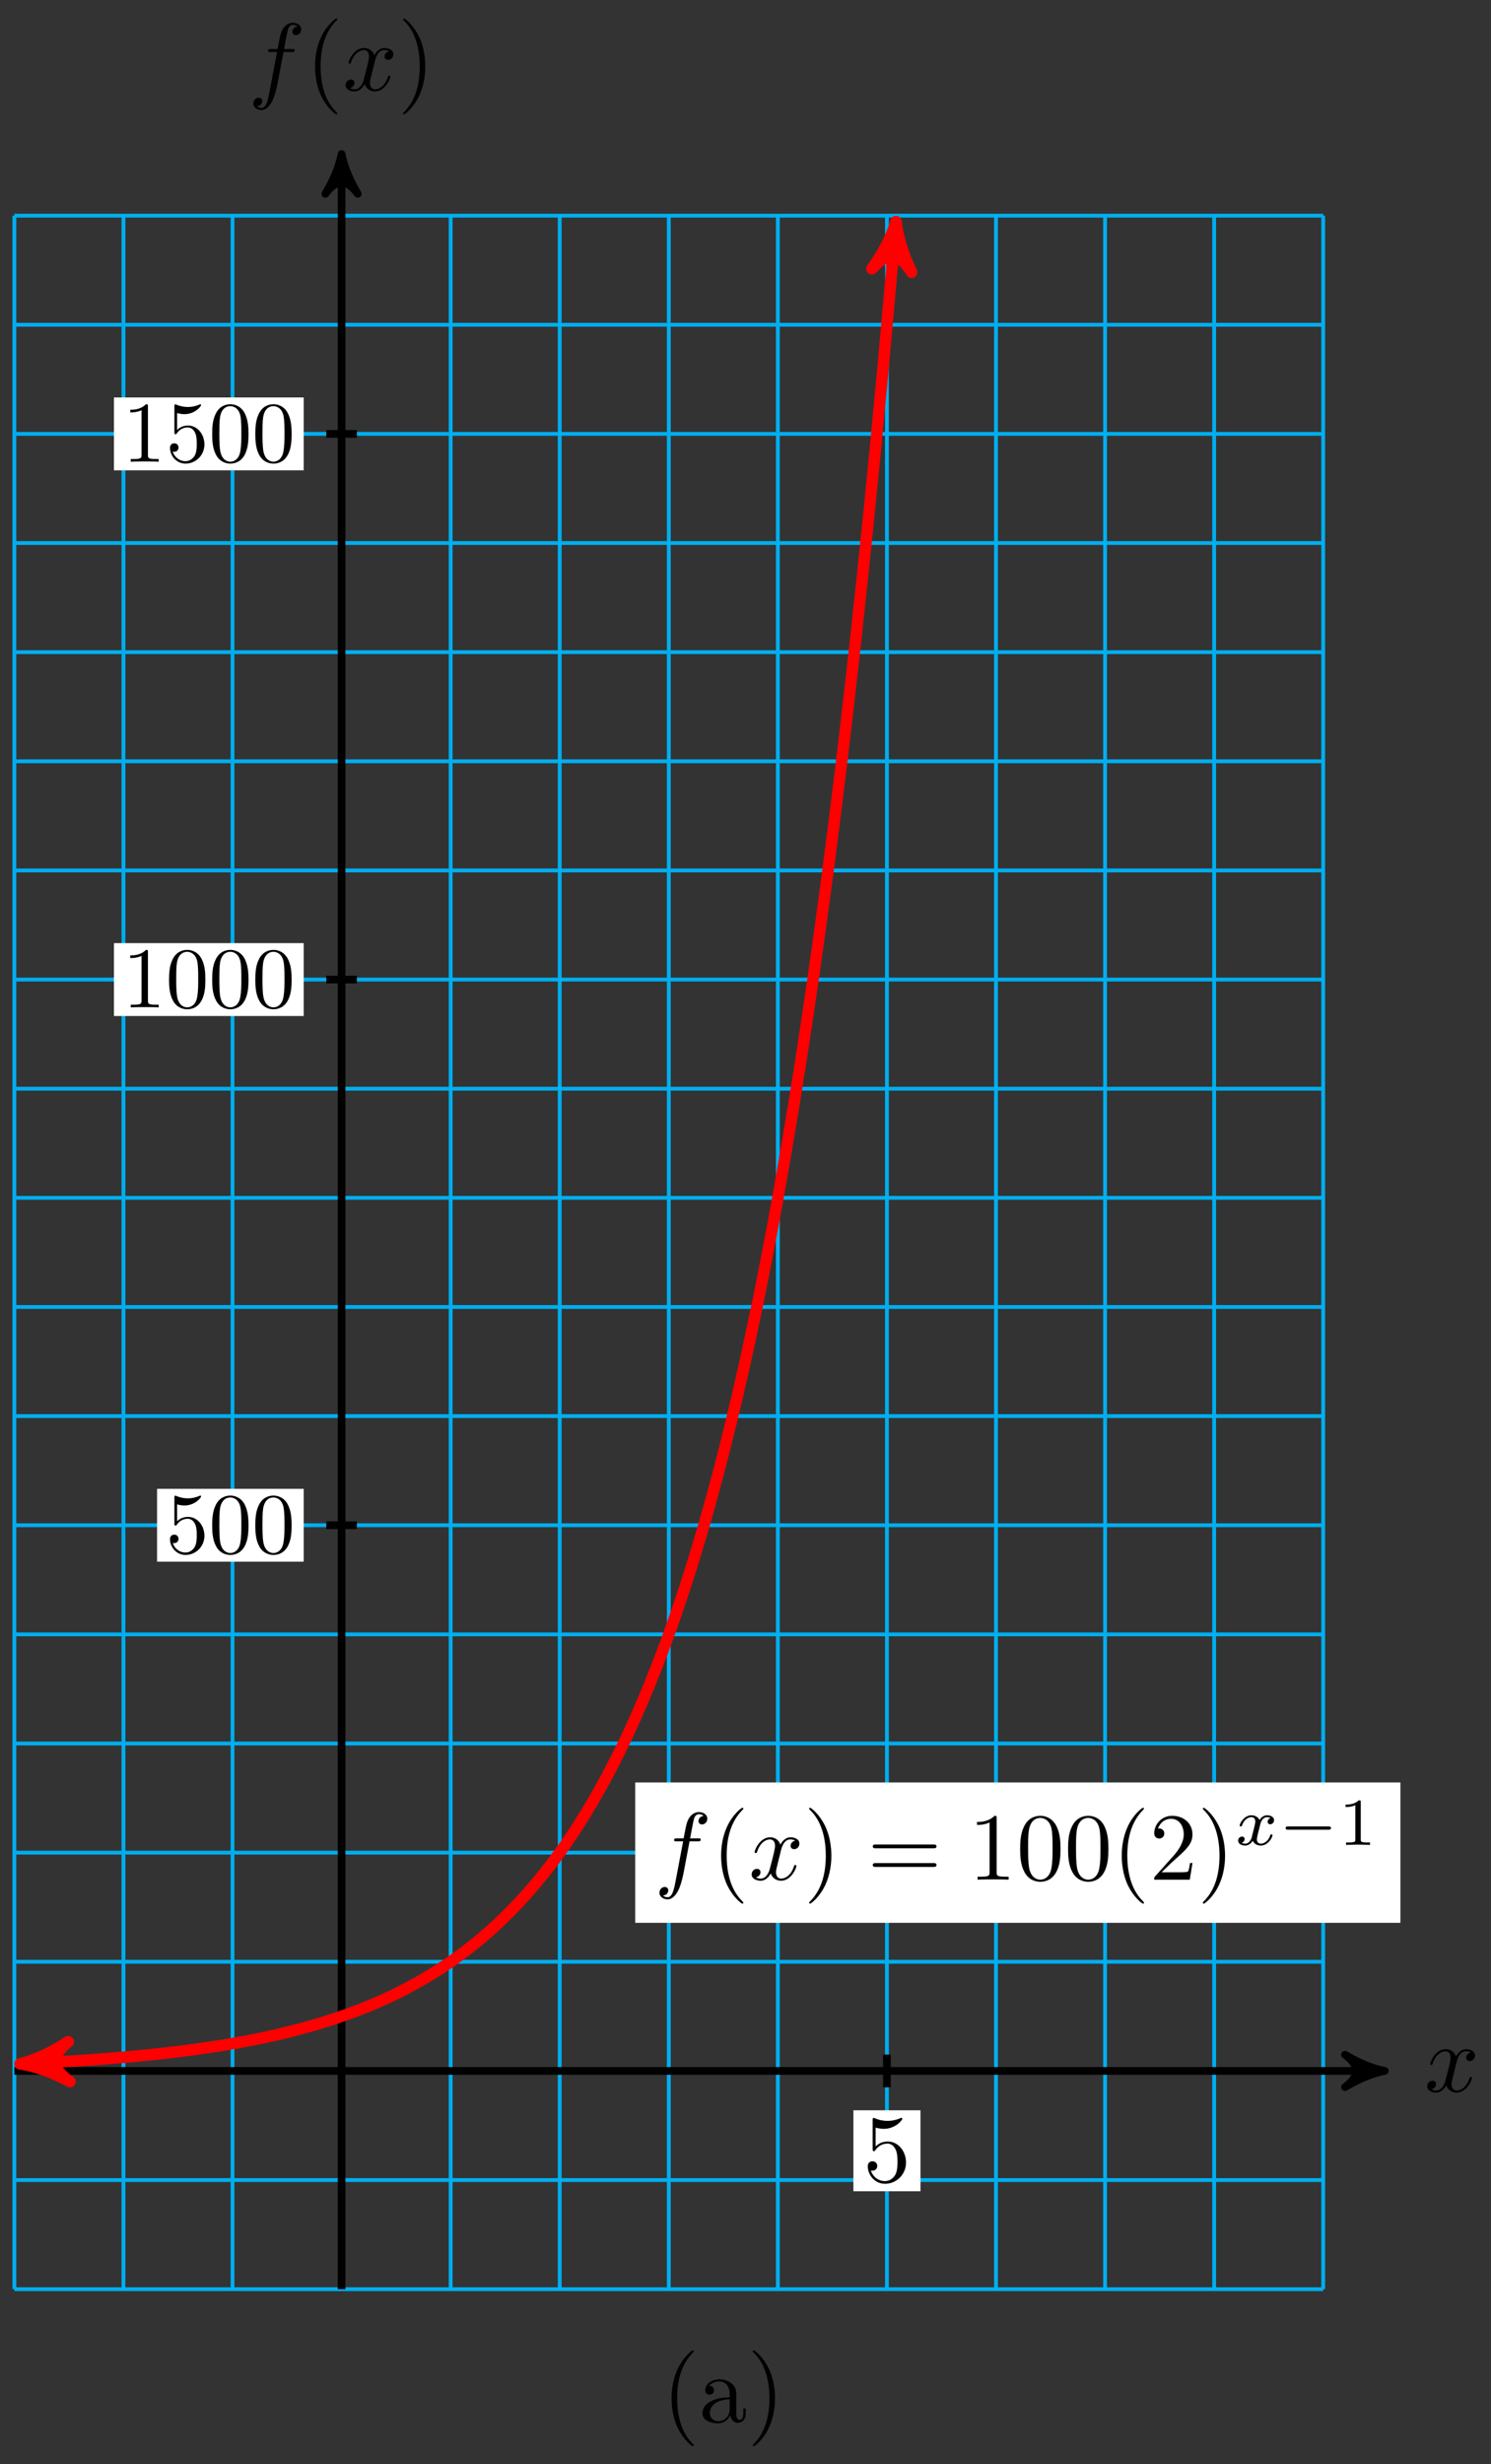 <svg xmlns="http://www.w3.org/2000/svg" xmlns:xlink="http://www.w3.org/1999/xlink" version="1.1" width="155" height="256" viewBox="0 0 155 256">
<rect x="0" y="0" width="155" height="256" fill="#333333" stroke="none"/>
<defs>
<path id="font_1_2" d="M.334 .302C.34 .328 .363 .42 .433 .42 .438 .42 .462 .42 .483 .407 .455 .402 .435 .377 .435 .353 .435 .337 .446 .318 .473 .318 .495 .318 .527 .336 .527 .376 .527 .428 .468 .442 .434 .442 .376 .442 .341 .389 .329 .366 .304 .432 .25 .442 .221 .442 .117 .442 .06 .313 .06 .288 .06 .278 .07 .278 .072 .278 .08 .278 .083 .28 .085 .289 .119 .395 .185 .42 .219 .42 .238 .42 .273 .411 .273 .353 .273 .322 .256 .255 .219 .115 .203 .053 .168 .011 .124 .011 .118 .011 .095 .011 .074 .024 .099 .029 .121 .05 .121 .078 .121 .105 .099 .113 .084 .113 .054 .113 .029 .087 .029 .055 .029 .009 .079-.011 .123-.011 .189-.011 .225 .059 .228 .065 .24 .028 .276-.011 .336-.011 .439-.011 .496 .118 .496 .143 .496 .153 .487 .153 .484 .153 .475 .153 .473 .149 .471 .142 .438 .035 .37 .011 .338 .011 .299 .011 .283 .043 .283 .077 .283 .099 .289 .121 .3 .165L.334 .302Z"/>
<path id="font_1_1" d="M.367 .4H.453C.473 .4 .483 .4 .483 .42 .483 .431 .473 .431 .456 .431H.373L.394 .545C.398 .566 .412 .637 .418 .649 .427 .668 .444 .683 .465 .683 .469 .683 .495 .683 .514 .665 .47 .661 .46 .626 .46 .611 .46 .588 .478 .576 .497 .576 .523 .576 .552 .598 .552 .636 .552 .682 .506 .705 .465 .705 .431 .705 .368 .687 .338 .588 .332 .567 .329 .557 .305 .431H.236C.217 .431 .206 .431 .206 .412 .206 .4 .215 .4 .234 .4H.3L.225 .005C.207-.092 .19-.183 .138-.183 .134-.183 .109-.183 .09-.165 .136-.162 .145-.126 .145-.111 .145-.088 .127-.076 .108-.076 .082-.076 .053-.098 .053-.136 .053-.181 .097-.205 .138-.205 .193-.205 .233-.146 .251-.108 .283-.045 .306 .076 .307 .083L.367 .4Z"/>
<path id="font_2_1" d="M.331-.24C.331-.237 .331-.235 .314-.218 .189-.092 .157 .097 .157 .25 .157 .424 .195 .598 .318 .723 .331 .735 .331 .737 .331 .74 .331 .747 .327 .75 .321 .75 .311 .75 .221 .682 .162 .555 .111 .445 .099 .334 .099 .25 .099 .172 .11 .051 .165-.062 .225-.185 .311-.25 .321-.25 .327-.25 .331-.247 .331-.24Z"/>
<path id="font_2_2" d="M.289 .25C.289 .328 .278 .449 .223 .562 .163 .685 .077 .75 .067 .75 .061 .75 .057 .746 .057 .74 .057 .737 .057 .735 .076 .717 .174 .618 .231 .459 .231 .25 .231 .079 .194-.097 .07-.223 .057-.235 .057-.237 .057-.24 .057-.246 .061-.25 .067-.25 .077-.25 .167-.182 .226-.055 .277 .055 .289 .166 .289 .25Z"/>
<path id="font_2_6" d="M.449 .2C.449 .319 .367 .419 .259 .419 .211 .419 .168 .403 .132 .368V.564C.152 .558 .185 .551 .217 .551 .34 .551 .41 .642 .41 .655 .41 .661 .407 .666 .4 .666 .399 .666 .397 .666 .392 .663 .372 .654 .323 .634 .256 .634 .216 .634 .17 .641 .123 .662 .115 .665 .113 .665 .111 .665 .101 .665 .101 .657 .101 .641V.344C.101 .326 .101 .318 .115 .318 .122 .318 .124 .321 .128 .327 .139 .343 .176 .397 .257 .397 .309 .397 .334 .351 .342 .333 .358 .296 .36 .257 .36 .207 .36 .172 .36 .112 .336 .07 .312 .031 .275 .006 .229 .006 .156 .006 .099 .058 .082 .117 .085 .116 .088 .115 .099 .115 .132 .115 .149 .14 .149 .164 .149 .188 .132 .213 .099 .213 .085 .213 .05 .206 .05 .16 .05 .074 .119-.022 .231-.022 .347-.022 .449 .073 .449 .2Z"/>
<path id="font_2_3" d="M.46 .32C.46 .4 .455 .48 .42 .554 .374 .65 .292 .666 .25 .666 .19 .666 .117 .64 .076 .547 .044 .478 .039 .4 .039 .32 .039 .245 .043 .155 .084 .079 .127-.002 .2-.022 .249-.022 .303-.022 .379-.001 .423 .094 .455 .163 .46 .241 .46 .32M.249-0C.21-0 .151 .025 .133 .121 .122 .181 .122 .273 .122 .332 .122 .396 .122 .462 .13 .516 .149 .635 .224 .644 .249 .644 .282 .644 .348 .626 .367 .527 .377 .471 .377 .395 .377 .332 .377 .257 .377 .189 .366 .125 .351 .03 .294-0 .249-0Z"/>
<path id="font_2_4" d="M.294 .64C.294 .664 .294 .666 .271 .666 .209 .602 .121 .602 .089 .602V.571C.109 .571 .168 .571 .22 .597V.079C.22 .043 .217 .031 .127 .031H.095V0C.13 .003 .217 .003 .257 .003 .297 .003 .384 .003 .419 0V.031H.387C.297 .031 .294 .042 .294 .079V.64Z"/>
<path id="font_2_7" d="M.687 .327C.702 .327 .721 .327 .721 .347 .721 .367 .702 .367 .688 .367H.089C.075 .367 .056 .367 .056 .347 .056 .327 .075 .327 .09 .327H.687M.688 .133C.702 .133 .721 .133 .721 .153 .721 .173 .702 .173 .687 .173H.09C.075 .173 .056 .173 .056 .153 .056 .133 .075 .133 .089 .133H.688Z"/>
<path id="font_2_5" d="M.127 .077 .233 .18C.389 .318 .449 .372 .449 .472 .449 .586 .359 .666 .237 .666 .124 .666 .05 .574 .05 .485 .05 .429 .1 .429 .103 .429 .12 .429 .155 .441 .155 .482 .155 .508 .137 .534 .102 .534 .094 .534 .092 .534 .089 .533 .112 .598 .166 .635 .224 .635 .315 .635 .358 .554 .358 .472 .358 .392 .308 .313 .253 .251L.061 .037C.05 .026 .05 .024 .05 0H.421L.449 .174H.424C.419 .144 .412 .1 .402 .085 .395 .077 .329 .077 .307 .077H.127Z"/>
<path id="font_3_1" d="M.249 .106C.239 .072 .206 .018 .155 .018 .152 .018 .122 .018 .101 .032 .142 .045 .145 .081 .145 .087 .145 .109 .128 .124 .105 .124 .077 .124 .048 .1 .048 .063 .048 .013 .104-.01 .153-.01 .199-.01 .24 .019 .265 .061 .289 .008 .344-.01 .384-.01 .499-.01 .56 .115 .56 .143 .56 .156 .547 .156 .544 .156 .53 .156 .529 .151 .525 .139 .504 .07 .444 .018 .388 .018 .348 .018 .327 .045 .327 .083 .327 .109 .351 .2 .379 .311 .399 .388 .444 .413 .477 .413 .479 .413 .51 .413 .531 .399 .499 .39 .487 .362 .487 .344 .487 .322 .504 .307 .527 .307 .55 .307 .583 .326 .583 .368 .583 .424 .519 .441 .479 .441 .429 .441 .389 .408 .367 .37 .349 .411 .303 .441 .247 .441 .135 .441 .071 .318 .071 .288 .071 .275 .085 .275 .088 .275 .101 .275 .102 .279 .107 .292 .132 .37 .195 .413 .244 .413 .277 .413 .304 .395 .304 .347 .304 .327 .292 .277 .283 .243L.249 .106Z"/>
<path id="font_4_1" d="M.744 .226C.76 .226 .784 .226 .784 .25 .784 .275 .761 .275 .744 .275H.148C.132 .275 .108 .275 .108 .251 .108 .226 .131 .226 .148 .226H.744Z"/>
<path id="font_5_1" d="M.335 .636C.335 .663 .333 .664 .305 .664 .241 .601 .15 .6 .109 .6V.564C.133 .564 .199 .564 .254 .592V.082C.254 .049 .254 .036 .154 .036H.116V0C.134 .001 .257 .004 .294 .004 .325 .004 .451 .001 .473 0V.036H.435C.335 .036 .335 .049 .335 .082V.636Z"/>
<path id="font_6_85" d="M.331-.24C.331-.237 .331-.235 .314-.218 .189-.092 .157 .097 .157 .25 .157 .424 .195 .598 .318 .723 .331 .735 .331 .737 .331 .74 .331 .747 .327 .75 .321 .75 .311 .75 .221 .682 .162 .555 .111 .445 .099 .334 .099 .25 .099 .172 .11 .051 .165-.062 .225-.185 .311-.25 .321-.25 .327-.25 .331-.247 .331-.24Z"/>
<path id="font_6_28" d="M.483 .089V.145H.458V.089C.458 .031 .433 .025 .422 .025 .389 .025 .385 .07 .385 .075V.275C.385 .317 .385 .356 .349 .393 .31 .432 .26 .448 .212 .448 .13 .448 .061 .401 .061 .335 .061 .305 .081 .288 .107 .288 .135 .288 .153 .308 .153 .334 .153 .346 .148 .379 .102 .38 .129 .415 .178 .426 .21 .426 .259 .426 .316 .387 .316 .298V.261C.265 .258 .195 .255 .132 .225 .057 .191 .032 .139 .032 .095 .032 .014 .129-.011 .192-.011 .258-.011 .304 .029 .323 .076 .327 .036 .354-.006 .401-.006 .422-.006 .483 .008 .483 .089M.316 .14C.316 .045 .244 .011 .199 .011 .15 .011 .109 .046 .109 .096 .109 .151 .151 .234 .316 .24V.14Z"/>
<path id="font_6_86" d="M.289 .25C.289 .328 .278 .449 .223 .562 .163 .685 .077 .75 .067 .75 .061 .75 .057 .746 .057 .74 .057 .737 .057 .735 .076 .717 .174 .618 .231 .459 .231 .25 .231 .079 .194-.097 .07-.223 .057-.235 .057-.237 .057-.24 .057-.246 .061-.25 .067-.25 .077-.25 .167-.182 .226-.055 .277 .055 .289 .166 .289 .25Z"/>
</defs>
<path transform="matrix(1,0,0,-1,35.51,215.158)" stroke-width=".399" stroke-linecap="butt" stroke-miterlimit="10" stroke-linejoin="miter" fill="none" stroke="#00aeef" d="M-34.016-22.677H102.047M-34.016-11.339H102.047M-34.016 0H102.047M-34.016 11.339H102.047M-34.016 22.677H102.047M-34.016 34.016H102.047M-34.016 45.354H102.047M-34.016 56.693H102.047M-34.016 68.031H102.047M-34.016 79.37H102.047M-34.016 90.708H102.047M-34.016 102.047H102.047M-34.016 113.385H102.047M-34.016 124.724H102.047M-34.016 136.063H102.047M-34.016 147.401H102.047M-34.016 158.74H102.047M-34.016 170.078H102.047M-34.016 181.417H102.047M-34.016 192.751H102.047M-34.016-22.677V192.755M-22.677-22.677V192.755M-11.339-22.677V192.755M0-22.677V192.755M11.339-22.677V192.755M22.677-22.677V192.755M34.016-22.677V192.755M45.354-22.677V192.755M56.693-22.677V192.755M68.031-22.677V192.755M79.37-22.677V192.755M90.708-22.677V192.755M102.043-22.677V192.755M102.047 192.755"/>
<path transform="matrix(1,0,0,-1,35.51,215.158)" stroke-width=".797" stroke-linecap="butt" stroke-miterlimit="10" stroke-linejoin="miter" fill="none" stroke="#000000" d="M-34.016 0H107.416"/>
<path transform="matrix(1,0,0,-1,142.928,215.158)" d="M1.036 0C-.259 .259-1.554 .777-3.108 1.684-1.554 .518-1.554-.518-3.108-1.684-1.554-.777-.259-.259 1.036 0Z"/>
<path transform="matrix(1,0,0,-1,142.928,215.158)" stroke-width=".797" stroke-linecap="butt" stroke-linejoin="round" fill="none" stroke="#000000" d="M1.036 0C-.259 .259-1.554 .777-3.108 1.684-1.554 .518-1.554-.518-3.108-1.684-1.554-.777-.259-.259 1.036 0Z"/>
<use data-text="x" xlink:href="#font_1_2" transform="matrix(9.963,0,0,-9.963,148.082,217.303)"/>
<path transform="matrix(1,0,0,-1,35.51,215.158)" stroke-width=".797" stroke-linecap="butt" stroke-miterlimit="10" stroke-linejoin="miter" fill="none" stroke="#000000" d="M0-22.677V198.124"/>
<path transform="matrix(0,-1,-1,-0,35.51,17.034)" d="M1.036 0C-.259 .259-1.554 .777-3.108 1.684-1.554 .518-1.554-.518-3.108-1.684-1.554-.777-.259-.259 1.036 0Z"/>
<path transform="matrix(0,-1,-1,-0,35.51,17.034)" stroke-width=".797" stroke-linecap="butt" stroke-linejoin="round" fill="none" stroke="#000000" d="M1.036 0C-.259 .259-1.554 .777-3.108 1.684-1.554 .518-1.554-.518-3.108-1.684-1.554-.777-.259-.259 1.036 0Z"/>
<use data-text="f" xlink:href="#font_1_1" transform="matrix(9.963,0,0,-9.963,25.814,9.39)"/>
<use data-text="(" xlink:href="#font_2_1" transform="matrix(9.963,0,0,-9.963,31.764,9.39)"/>
<use data-text="x" xlink:href="#font_1_2" transform="matrix(9.963,0,0,-9.963,35.638,9.39)"/>
<use data-text=")" xlink:href="#font_2_2" transform="matrix(9.963,0,0,-9.963,41.332,9.39)"/>
<path transform="matrix(1,0,0,-1,35.51,215.158)" stroke-width=".797" stroke-linecap="butt" stroke-miterlimit="10" stroke-linejoin="miter" fill="none" stroke="#000000" d="M56.693 1.701V-1.701"/>
<path transform="matrix(1,0,0,-1,35.51,215.158)" d="M53.206-12.505H60.18V-4.092H53.206Z" fill="#ffffff"/>
<use data-text="5" xlink:href="#font_2_6" transform="matrix(9.963,0,0,-9.963,89.713,226.667)"/>
<path transform="matrix(1,0,0,-1,35.51,215.158)" stroke-width=".797" stroke-linecap="butt" stroke-miterlimit="10" stroke-linejoin="miter" fill="none" stroke="#000000" d="M1.587 56.693H-1.587"/>
<path transform="matrix(1,0,0,-1,35.51,215.158)" d="M-3.939 60.479H-19.182V52.907H-3.939ZM-19.182 52.907" fill="#ffffff"/>
<use data-text="5" xlink:href="#font_2_6" transform="matrix(8.967,0,0,-8.966,17.225,161.354)"/>
<use data-text="0" xlink:href="#font_2_3" transform="matrix(8.967,0,0,-8.966,21.708,161.354)"/>
<use data-text="0" xlink:href="#font_2_3" transform="matrix(8.967,0,0,-8.966,26.191,161.354)"/>
<path transform="matrix(1,0,0,-1,35.51,215.158)" stroke-width=".797" stroke-linecap="butt" stroke-miterlimit="10" stroke-linejoin="miter" fill="none" stroke="#000000" d="M1.587 113.385H-1.587"/>
<path transform="matrix(1,0,0,-1,35.51,215.158)" d="M-3.939 117.171H-23.665V109.6H-3.939ZM-23.665 109.6" fill="#ffffff"/>
<use data-text="1" xlink:href="#font_2_4" transform="matrix(8.967,0,0,-8.966,12.742,104.661)"/>
<use data-text="0" xlink:href="#font_2_3" transform="matrix(8.967,0,0,-8.966,17.225,104.661)"/>
<use data-text="0" xlink:href="#font_2_3" transform="matrix(8.967,0,0,-8.966,21.708,104.661)"/>
<use data-text="0" xlink:href="#font_2_3" transform="matrix(8.967,0,0,-8.966,26.192,104.661)"/>
<path transform="matrix(1,0,0,-1,35.51,215.158)" stroke-width=".797" stroke-linecap="butt" stroke-miterlimit="10" stroke-linejoin="miter" fill="none" stroke="#000000" d="M1.587 170.078H-1.587"/>
<path transform="matrix(1,0,0,-1,35.51,215.158)" d="M-3.939 173.864H-23.665V166.292H-3.939ZM-23.665 166.292" fill="#ffffff"/>
<use data-text="1" xlink:href="#font_2_4" transform="matrix(8.967,0,0,-8.966,12.742,47.969)"/>
<use data-text="5" xlink:href="#font_2_6" transform="matrix(8.967,0,0,-8.966,17.225,47.969)"/>
<use data-text="0" xlink:href="#font_2_3" transform="matrix(8.967,0,0,-8.966,21.708,47.969)"/>
<use data-text="0" xlink:href="#font_2_3" transform="matrix(8.967,0,0,-8.966,26.192,47.969)"/>
<path transform="matrix(1,0,0,-1,35.51,215.158)" stroke-width="1.196" stroke-linecap="butt" stroke-miterlimit="10" stroke-linejoin="miter" fill="none" stroke="#ff0000" d="M-32.145 .792C-32.98 .755-32.98 .755-32.583 .773-32.185 .792-31.547 .823-31.15 .844-30.752 .864-30.115 .899-29.717 .922-29.319 .944-28.682 .981-28.284 1.006-27.886 1.03-27.249 1.071-26.851 1.098-26.454 1.124-25.816 1.169-25.418 1.199-25.021 1.228-24.383 1.277-23.985 1.309-23.588 1.34-22.95 1.393-22.553 1.428-22.155 1.462-21.517 1.521-21.12 1.559-20.722 1.597-20.084 1.661-19.687 1.702-19.289 1.744-18.651 1.812-18.254 1.858-17.856 1.903-17.219 1.978-16.821 2.028-16.423 2.077-15.786 2.16-15.388 2.214-14.99 2.268-14.353 2.358-13.955 2.417-13.558 2.476-12.92 2.574-12.522 2.638-12.125 2.702-11.487 2.808-11.089 2.878-10.692 2.948-10.054 3.066-9.657 3.143-9.259 3.219-8.621 3.346-8.224 3.429-7.826 3.513-7.188 3.652-6.791 3.744-6.393 3.835-5.755 3.988-5.358 4.087-4.96 4.187-4.323 4.353-3.925 4.462-3.527 4.57-2.89 4.751-2.492 4.87-2.094 4.988-1.457 5.186-1.059 5.316-.662 5.445-.024 5.661 .374 5.802 .771 5.943 1.409 6.179 1.807 6.333 2.204 6.487 2.842 6.744 3.239 6.912 3.637 7.081 4.275 7.362 4.672 7.545 5.07 7.729 5.708 8.035 6.105 8.236 6.503 8.436 7.141 8.771 7.538 8.99 7.936 9.209 8.573 9.574 8.971 9.812 9.369 10.051 10.006 10.451 10.404 10.712 10.802 10.972 11.439 11.405 11.837 11.689 12.234 11.973 12.872 12.448 13.27 12.759 13.667 13.069 14.305 13.588 14.703 13.926 15.1 14.265 15.738 14.831 16.135 15.201 16.533 15.571 17.171 16.189 17.568 16.593 17.966 16.997 18.604 17.671 19.001 18.112 19.399 18.552 20.037 19.288 20.434 19.769 20.832 20.25 21.469 21.053 21.867 21.578 22.265 22.104 22.902 22.981 23.3 23.554 23.698 24.127 24.335 25.084 24.733 25.71 25.13 26.335 25.768 27.38 26.166 28.063 26.563 28.746 27.201 29.886 27.599 30.631 27.996 31.377 28.634 32.622 29.031 33.435 29.429 34.249 30.067 35.608 30.464 36.496 30.862 37.384 31.5 38.868 31.897 39.837 32.295 40.807 32.933 42.425 33.33 43.483 33.728 44.541 34.365 46.308 34.763 47.463 35.161 48.617 35.798 50.547 36.196 51.807 36.594 53.068 37.231 55.173 37.629 56.549 38.026 57.925 38.664 60.224 39.062 61.726 39.459 63.228 40.097 65.736 40.495 67.375 40.892 69.015 41.53 71.753 41.927 73.543 42.325 75.333 42.963 78.321 43.36 80.275 43.758 82.228 44.396 85.49 44.793 87.623 45.191 89.755 45.829 93.315 46.226 95.643 46.624 97.97 47.261 101.856 47.659 104.397 48.057 106.938 48.694 111.181 49.092 113.954 49.49 116.728 50.127 121.358 50.525 124.385 50.922 127.412 51.56 132.466 51.958 135.77 52.355 139.074 52.993 144.592 53.391 148.199 53.788 151.806 54.426 157.827 54.824 161.764 55.221 165.7 55.859 172.274 56.256 176.57 56.654 180.866 57.689 192.729 57.526 190.863"/>
<path transform="matrix(-.999,.044,.044,.999,3.365,214.366)" d="M1.275 0C-.319 .319-1.913 .956-3.826 2.072-1.913 .638-1.913-.638-3.826-2.072-1.913-.956-.319-.319 1.275 0Z" fill="#ff0000"/>
<path transform="matrix(-.999,.044,.044,.999,3.365,214.366)" stroke-width="1.196" stroke-linecap="butt" stroke-linejoin="round" fill="none" stroke="#ff0000" d="M1.275 0C-.319 .319-1.913 .956-3.826 2.072-1.913 .638-1.913-.638-3.826-2.072-1.913-.956-.319-.319 1.275 0Z"/>
<path transform="matrix(.087,-.996,-.996,-.087,93.038,24.295)" d="M1.275 0C-.319 .319-1.913 .956-3.826 2.072-1.913 .638-1.913-.638-3.826-2.072-1.913-.956-.319-.319 1.275 0Z" fill="#ff0000"/>
<path transform="matrix(.087,-.996,-.996,-.087,93.038,24.295)" stroke-width="1.196" stroke-linecap="butt" stroke-linejoin="round" fill="none" stroke="#ff0000" d="M1.275 0C-.319 .319-1.913 .956-3.826 2.072-1.913 .638-1.913-.638-3.826-2.072-1.913-.956-.319-.319 1.275 0Z"/>
<path transform="matrix(1,0,0,-1,35.51,215.158)" d="M30.524 15.384H110.074V29.97H30.524Z" fill="#ffffff"/>
<use data-text="f" xlink:href="#font_1_1" transform="matrix(9.963,0,0,-9.963,68.028,195.29)"/>
<use data-text="(" xlink:href="#font_2_1" transform="matrix(9.963,0,0,-9.963,73.978,195.29)"/>
<use data-text="x" xlink:href="#font_1_2" transform="matrix(9.963,0,0,-9.963,77.852,195.29)"/>
<use data-text=")" xlink:href="#font_2_2" transform="matrix(9.963,0,0,-9.963,83.546,195.29)"/>
<use data-text="=" xlink:href="#font_2_7" transform="matrix(9.963,0,0,-9.963,90.172,195.29)"/>
<use data-text="1" xlink:href="#font_2_4" transform="matrix(9.963,0,0,-9.963,100.682,195.29)"/>
<use data-text="0" xlink:href="#font_2_3" transform="matrix(9.963,0,0,-9.963,105.664,195.29)"/>
<use data-text="0" xlink:href="#font_2_3" transform="matrix(9.963,0,0,-9.963,110.645,195.29)"/>
<use data-text="(" xlink:href="#font_2_1" transform="matrix(9.963,0,0,-9.963,115.627,195.29)"/>
<use data-text="2" xlink:href="#font_2_5" transform="matrix(9.963,0,0,-9.963,119.492,195.29)"/>
<use data-text=")" xlink:href="#font_2_2" transform="matrix(9.963,0,0,-9.963,124.473,195.29)"/>
<use data-text="x" xlink:href="#font_3_1" transform="matrix(6.974,0,0,-6.974,128.379,191.675)"/>
<use data-text="&#x2212;" xlink:href="#font_4_1" transform="matrix(6.974,0,0,-6.974,132.897,191.675)"/>
<use data-text="1" xlink:href="#font_5_1" transform="matrix(6.974,0,0,-6.974,139.123,191.675)"/>
<use data-text="(" xlink:href="#font_6_85" transform="matrix(9.963,0,0,-9.963,68.83,251.664)"/>
<use data-text="a" xlink:href="#font_6_28" transform="matrix(9.963,0,0,-9.963,72.706,251.664)"/>
<use data-text=")" xlink:href="#font_6_86" transform="matrix(9.963,0,0,-9.963,77.687,251.664)"/>
</svg>
